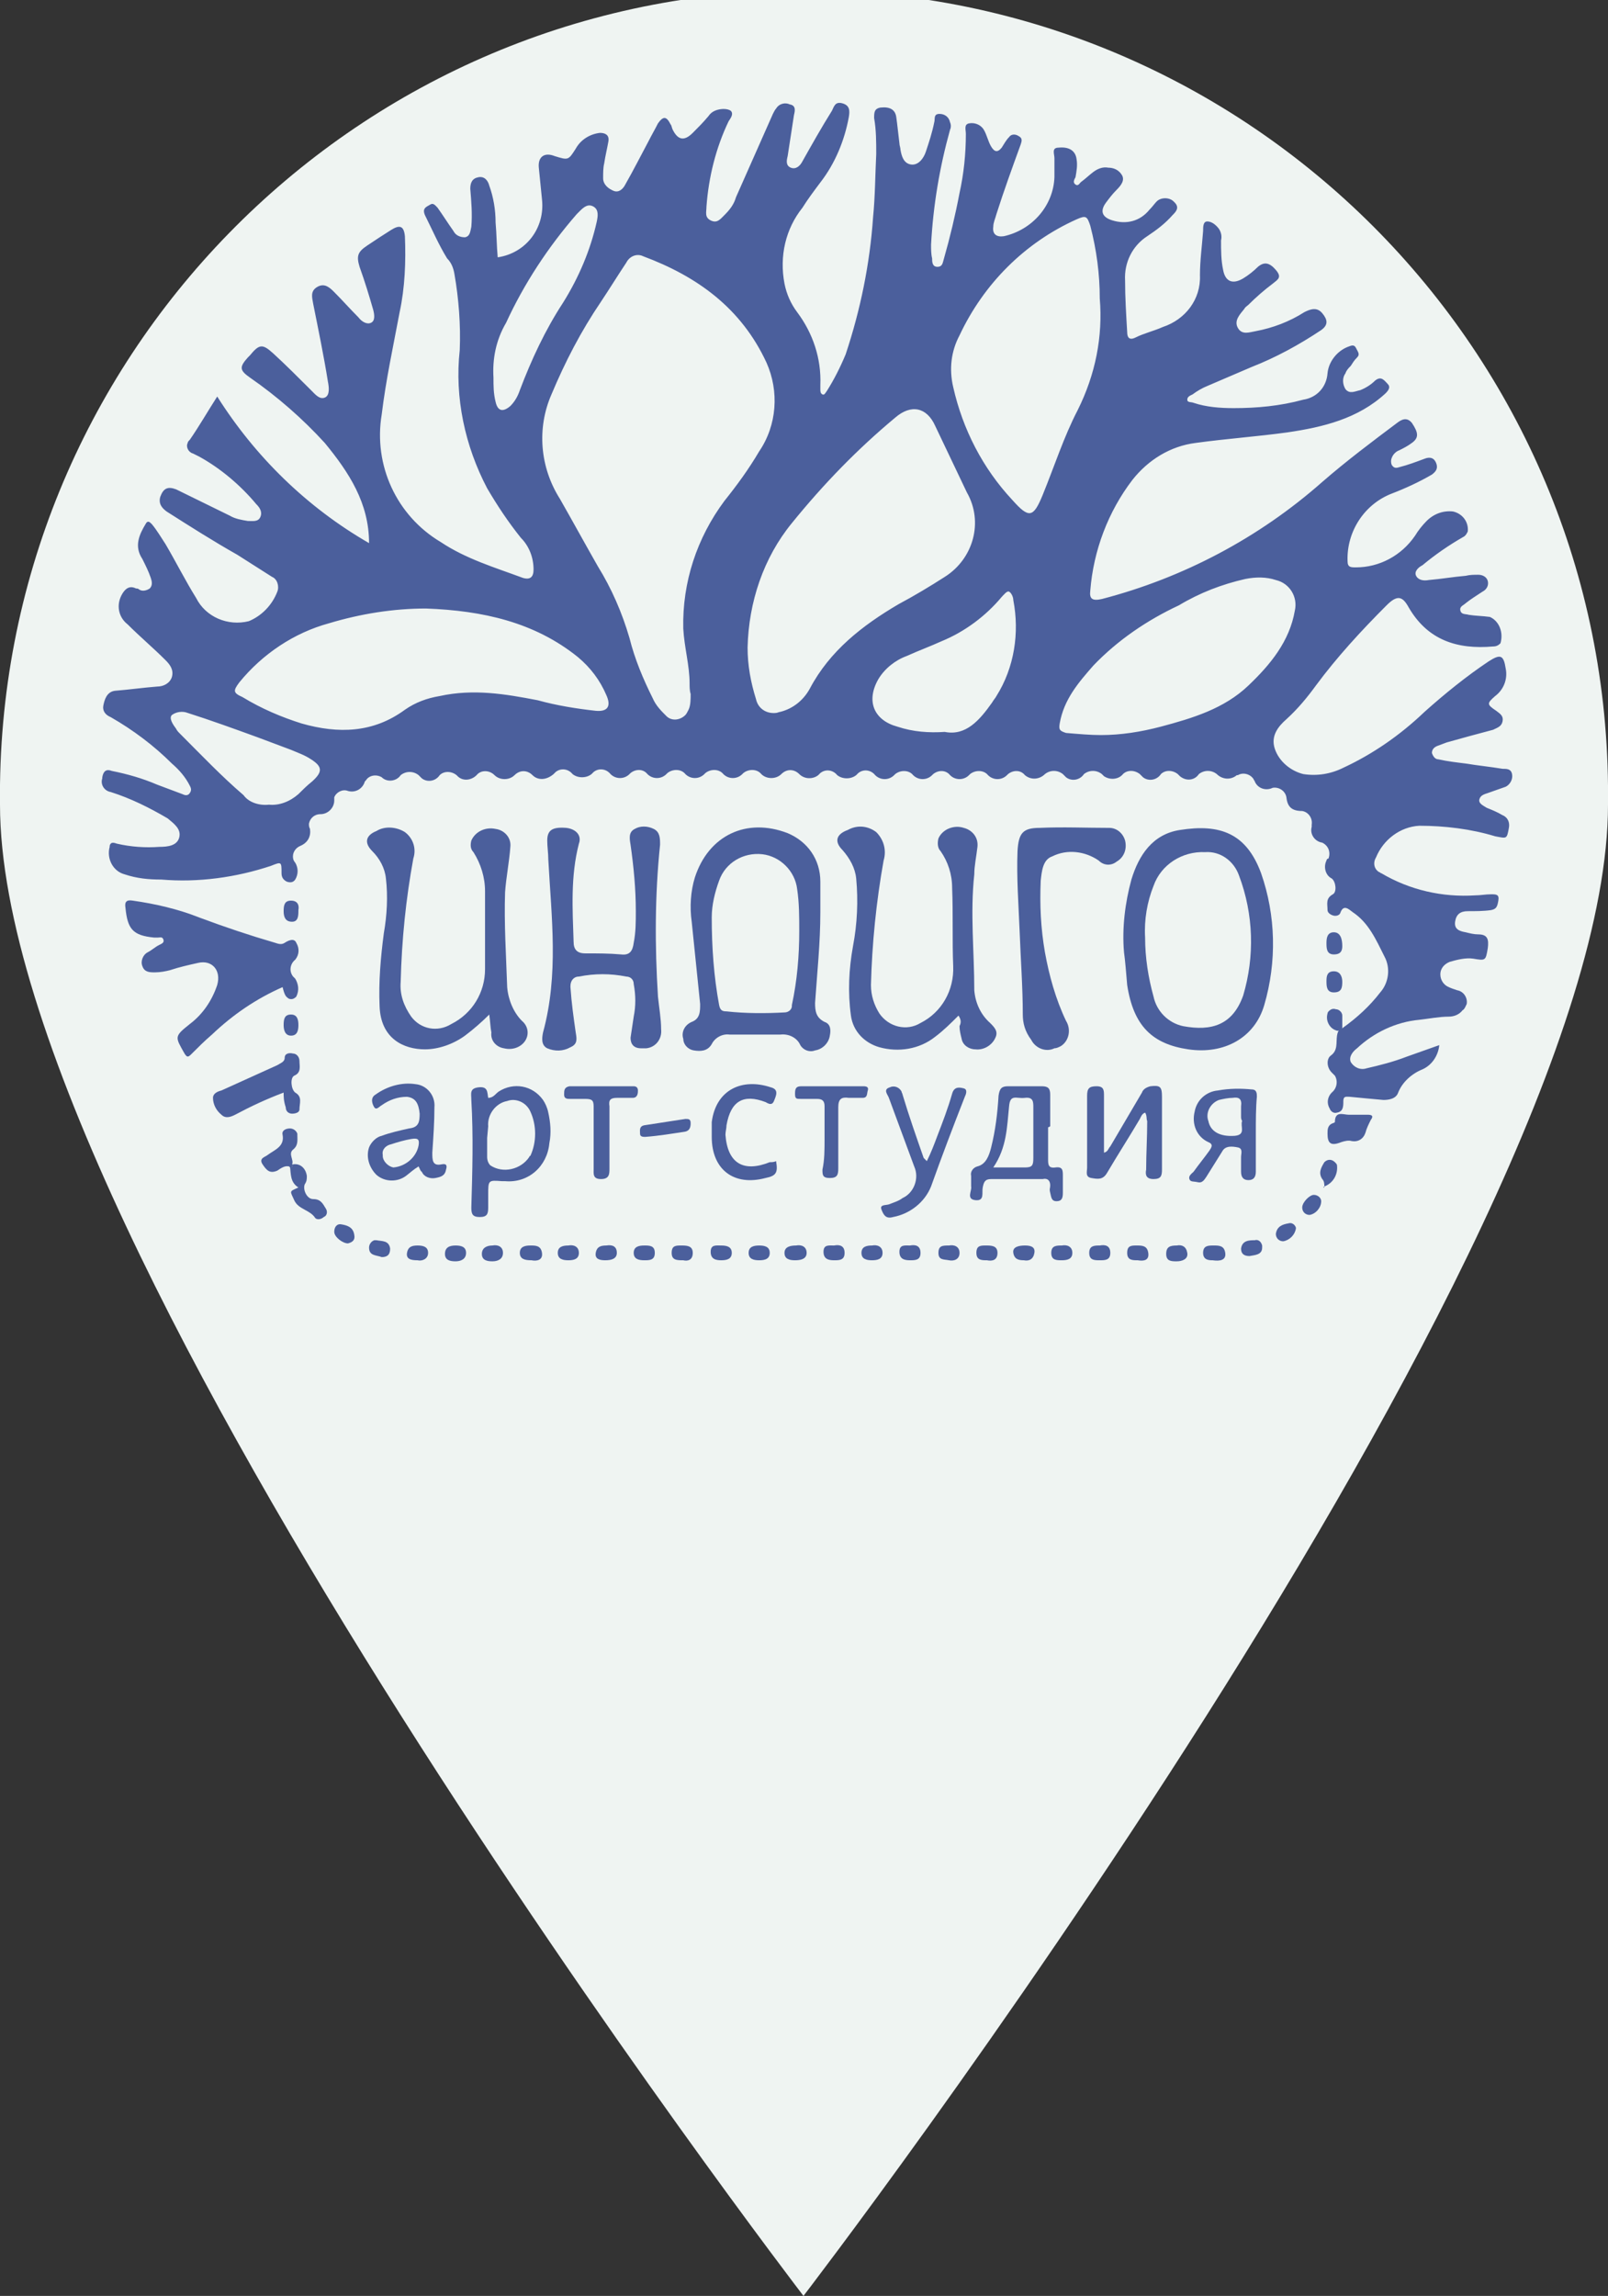 <?xml version="1.0" encoding="UTF-8"?> <svg xmlns="http://www.w3.org/2000/svg" xmlns:xlink="http://www.w3.org/1999/xlink" version="1.1" id="Layer_1" x="0px" y="0px" viewBox="0 0 152.5 217.7" style="enable-background:new 0 0 152.5 217.7;" xml:space="preserve"><rect x="0" y="0" width="152.5" height="217.7" fill="#333333" stroke="none"/> <style type="text/css"> .st0{fill:#EFF4F2;} .st1{fill:#4B5F9C;} </style> <g id="Layer_2_00000057829740704384817960000006939636444938512060_"> <g id="Layer_3"> <path class="st0" d="M152.5,76.3c0,42.1-76.3,141.4-76.3,141.4S0,118.4,0,76.3C-0.5,34.2,33.3-0.4,75.4-0.9s76.7,33.3,77.1,75.4 C152.5,75.1,152.5,75.7,152.5,76.3z"></path> <path class="st1" d="M127.3,97.5c1.4-1,2.6-2.1,3.6-3.4c0.8-0.9,1-2.3,0.4-3.4c-0.8-1.6-1.5-3.2-3-4.2c-0.4-0.3-0.9-0.8-1.2,0.1 c-0.1,0.2-0.4,0.3-0.7,0.2c-0.3-0.1-0.5-0.3-0.5-0.5c0-0.6-0.2-1.1,0.5-1.5c0.4-0.2,0.3-1.2-0.1-1.5c-0.6-0.3-0.8-1.1-0.5-1.7 c0-0.1,0.1-0.2,0.2-0.2c0.2-0.6,0-1.2-0.6-1.5c-0.7-0.1-1.2-0.8-1-1.5c0-0.1,0-0.1,0-0.2c0.1-0.6-0.3-1.2-0.9-1.3 c-1,0-1.4-0.4-1.5-1.3c-0.1-0.6-0.7-1-1.3-0.9c0,0,0,0,0,0c-0.6,0.3-1.4,0.1-1.7-0.6c0-0.1-0.1-0.1-0.1-0.2 c-0.3-0.5-1-0.7-1.5-0.4c0,0-0.1,0-0.1,0c-0.6,0.5-1.4,0.4-1.9-0.1c-0.5-0.4-1.2-0.4-1.7,0c-0.4,0.6-1.2,0.7-1.8,0.2 c-0.1-0.1-0.2-0.2-0.2-0.2c-0.5-0.4-1.2-0.4-1.6,0c-0.4,0.6-1.2,0.7-1.7,0.3c-0.1-0.1-0.2-0.2-0.3-0.3c-0.5-0.4-1.2-0.4-1.6,0 c-0.4,0.5-1.2,0.6-1.8,0.2c-0.1-0.1-0.1-0.1-0.2-0.2c-0.5-0.4-1.2-0.4-1.7,0c-0.4,0.6-1.2,0.7-1.7,0.3c-0.1-0.1-0.2-0.2-0.3-0.3 c-0.5-0.4-1.2-0.4-1.7,0c-0.5,0.5-1.3,0.6-1.9,0.1c-0.4-0.5-1.1-0.5-1.6-0.1c0,0-0.1,0.1-0.1,0.1c-0.5,0.5-1.3,0.5-1.8,0 c-0.4-0.5-1.2-0.5-1.7-0.1c0,0-0.1,0.1-0.1,0.1c-0.5,0.5-1.3,0.5-1.8,0c-0.4-0.5-1.1-0.5-1.6-0.1c0,0-0.1,0.1-0.1,0.1 c-0.5,0.5-1.3,0.5-1.8,0c-0.4-0.5-1.2-0.5-1.7-0.1c0,0-0.1,0.1-0.1,0.1c-0.5,0.5-1.3,0.5-1.8,0c-0.4-0.5-1.1-0.6-1.6-0.2 c-0.1,0.1-0.1,0.1-0.2,0.2c-0.5,0.4-1.3,0.4-1.8,0c-0.4-0.5-1.1-0.6-1.6-0.2c-0.1,0.1-0.1,0.1-0.2,0.2c-0.5,0.4-1.3,0.4-1.8-0.1 c-0.5-0.5-1.2-0.5-1.7,0c0,0,0,0,0,0c-0.5,0.5-1.4,0.5-1.9,0c-0.4-0.5-1.2-0.5-1.7-0.1c0,0-0.1,0.1-0.1,0.1 c-0.5,0.5-1.3,0.5-1.8,0c-0.4-0.5-1.2-0.5-1.7-0.1c0,0-0.1,0.1-0.1,0.1c-0.5,0.5-1.3,0.5-1.8,0c-0.4-0.5-1.2-0.5-1.7-0.1 c0,0-0.1,0.1-0.1,0.1c-0.5,0.5-1.3,0.5-1.8,0c-0.4-0.5-1.1-0.5-1.6-0.1c0,0-0.1,0.1-0.1,0.1c-0.5,0.5-1.3,0.5-1.8,0 c-0.4-0.5-1.1-0.6-1.6-0.2c-0.1,0.1-0.1,0.1-0.2,0.2c-0.5,0.4-1.3,0.4-1.8,0c-0.4-0.5-1.1-0.6-1.6-0.2c-0.1,0.1-0.1,0.1-0.2,0.2 C51.8,74,51,74,50.5,73.5c-0.5-0.5-1.2-0.5-1.7,0c0,0,0,0,0,0c-0.5,0.5-1.4,0.5-1.9,0c0,0,0,0,0,0c-0.5-0.5-1.3-0.5-1.7,0 c-0.5,0.5-1.3,0.6-1.8,0.1c0,0-0.1-0.1-0.1-0.1c-0.5-0.4-1.2-0.4-1.6,0c-0.4,0.6-1.2,0.7-1.7,0.3c-0.1-0.1-0.2-0.2-0.3-0.3 c-0.5-0.4-1.2-0.4-1.7,0c-0.4,0.6-1.3,0.7-1.8,0.2c0,0,0,0,0,0c-0.5-0.3-1.2-0.2-1.5,0.3c0,0-0.1,0.1-0.1,0.1 c-0.2,0.7-0.9,1.1-1.6,0.9c0,0,0,0,0,0c-0.5-0.2-1.1,0.1-1.3,0.6c0,0.1,0,0.2,0,0.3c0,0.7-0.6,1.3-1.3,1.3c-0.6,0-1,0.4-1.1,0.9 c0,0.2,0,0.3,0.1,0.5c0.1,0.7-0.2,1.3-0.9,1.6c-0.5,0.2-0.8,0.7-0.7,1.2c0,0.1,0.1,0.3,0.2,0.4c0.3,0.5,0.3,1.1,0,1.6 c-0.2,0.3-0.5,0.3-0.8,0.2c-0.4-0.2-0.5-0.5-0.5-0.8c0-1.1,0-1.1-1-0.7c-3.3,1.1-6.9,1.6-10.4,1.3c-1.2,0-2.3-0.1-3.5-0.5 c-1.1-0.3-1.7-1.5-1.4-2.6c0,0,0,0,0-0.1c0.1-0.4,0.4-0.3,0.7-0.2c1.3,0.3,2.7,0.4,4,0.3c0.8,0,1.7-0.1,1.9-0.9s-0.5-1.3-1.1-1.8 c-1.7-1-3.5-1.9-5.4-2.5c-0.6-0.1-1-0.7-0.8-1.3c0,0,0-0.1,0-0.1c0.1-0.6,0.4-0.8,0.9-0.6c1.5,0.3,2.9,0.7,4.3,1.3 c0.8,0.3,1.6,0.6,2.4,0.9c0.2,0.1,0.5,0.2,0.7-0.1s0.1-0.5,0-0.7c-0.4-0.8-1-1.5-1.7-2.1c-1.7-1.7-3.7-3.2-5.8-4.4 c-0.5-0.2-0.8-0.6-0.7-1.1s0.3-1.3,1.1-1.4c1.3-0.1,2.7-0.3,4-0.4c0.6,0,1.2-0.3,1.4-0.9c0.2-0.7-0.2-1.2-0.6-1.6 c-1.2-1.2-2.4-2.2-3.6-3.4c-0.9-0.7-1.1-1.9-0.5-2.9c0.3-0.5,0.7-0.8,1.3-0.5c0.1,0,0.2,0,0.3,0.1c0.3,0.2,0.7,0.1,1-0.1 c0.3-0.3,0.2-0.7,0.1-1c-0.2-0.6-0.5-1.2-0.8-1.8c-0.8-1.2-0.3-2.3,0.3-3.3c0.2-0.4,0.4-0.2,0.6,0c0.5,0.6,0.9,1.3,1.3,1.9 c1,1.7,1.9,3.5,2.9,5.1c0.9,1.8,3,2.7,5,2.2c1.2-0.5,2.2-1.5,2.7-2.8c0.2-0.5,0-1.2-0.5-1.4c-1.1-0.7-2.2-1.4-3.3-2.1 c-2.3-1.3-4.5-2.7-6.7-4.1c-0.4-0.3-0.8-0.7-0.6-1.4c0.3-0.8,0.7-1,1.5-0.7l5.1,2.5c0.5,0.3,1.1,0.4,1.7,0.5c0.5,0,1,0.1,1.2-0.4 s-0.1-0.9-0.4-1.2c-1.5-1.8-3.4-3.4-5.4-4.5l-0.6-0.3c-0.4-0.1-0.7-0.6-0.5-1c0-0.1,0.1-0.2,0.2-0.3c0.9-1.3,1.7-2.7,2.6-4.1 c3.6,5.7,8.5,10.5,14.4,13.9c0-3.8-1.9-6.7-4.2-9.5c-2.1-2.3-4.5-4.4-7.1-6.2c-1-0.7-1-1-0.2-1.9l0.2-0.2c0.9-1.1,1.2-1.1,2.2-0.2 c1.2,1.1,2.4,2.3,3.6,3.5c0.4,0.4,0.8,0.9,1.3,0.7s0.4-1,0.3-1.5c-0.4-2.5-0.9-4.9-1.4-7.4c-0.1-0.6-0.3-1.2,0.4-1.6 s1.2,0.1,1.6,0.5c0.8,0.8,1.5,1.6,2.3,2.4c0.3,0.4,0.8,0.7,1.2,0.5s0.3-0.8,0.2-1.2c-0.4-1.4-0.8-2.7-1.3-4.1 c-0.3-1-0.2-1.4,0.7-2s1.5-1,2.3-1.5s1.2-0.4,1.3,0.6c0.1,2.4,0,4.9-0.5,7.2c-0.6,3.2-1.3,6.4-1.7,9.7c-0.8,4.8,1.4,9.6,5.6,12.1 c2.4,1.6,5.1,2.4,7.8,3.4c0.7,0.2,1-0.1,1-0.8c0-1.1-0.4-2.2-1.2-3c-1.2-1.5-2.2-3-3.2-4.7c-2.1-4-3.1-8.6-2.6-13.1 c0.1-2.4-0.1-4.9-0.5-7.2c-0.1-0.6-0.3-1.1-0.7-1.5c-0.8-1.3-1.4-2.7-2.1-4.1c-0.3-0.7,0.2-0.8,0.5-1s0.5,0.1,0.7,0.3 c0.5,0.7,1,1.5,1.5,2.2c0.2,0.4,0.6,0.6,1.1,0.6c0.5-0.1,0.5-0.6,0.6-1c0.1-1.2,0-2.4-0.1-3.6c0-0.6,0.2-1,0.8-1.1s0.9,0.4,1,0.8 c0.4,1.1,0.6,2.3,0.6,3.5c0.1,1.1,0.1,2.2,0.2,3.3c2.7-0.4,4.5-2.8,4.2-5.5c-0.1-1-0.2-2-0.3-3s0.5-1.5,1.5-1.1 c1.3,0.4,1.3,0.4,2-0.7c0.5-0.9,1.4-1.4,2.3-1.5c0.5,0,0.9,0.2,0.8,0.8s-0.3,1.4-0.4,2.1c-0.1,0.4-0.1,0.9-0.1,1.4 c0,0.6,0.5,1,1,1.2c0.5,0.2,0.9-0.2,1.1-0.6c0.8-1.4,1.5-2.8,2.2-4.1c0.3-0.6,0.6-1.1,0.9-1.7c0.5-0.7,0.8-0.7,1.2,0.1 c0.1,0.1,0.1,0.3,0.2,0.5c0.5,1,1.1,1.1,1.9,0.3c0.5-0.5,1-1,1.5-1.6c0.2-0.3,0.5-0.5,0.9-0.6c0.4-0.1,0.9-0.1,1.2,0.1 c0.3,0.3,0,0.7-0.2,1c-1.2,2.5-1.9,5.3-2.1,8.1c0,0.5-0.2,1,0.4,1.3s0.9-0.1,1.3-0.5c0.5-0.5,0.9-1,1.1-1.7l3.5-7.9 c0.1-0.2,0.2-0.4,0.3-0.5c0.3-0.5,0.9-0.6,1.3-0.4c0.6,0.1,0.5,0.6,0.4,1c-0.2,1.3-0.4,2.6-0.6,3.9c-0.1,0.4-0.2,0.9,0.3,1.1 s0.9-0.2,1.1-0.6c0.9-1.6,1.8-3.2,2.8-4.8c0.2-0.4,0.3-0.9,1-0.7s0.7,0.7,0.6,1.3c-0.4,2.2-1.3,4.4-2.7,6.2 c-0.6,0.8-1.2,1.6-1.7,2.4c-1.6,2-2.2,4.6-1.7,7.2c0.2,1,0.6,1.9,1.2,2.7c1.5,2,2.3,4.4,2.2,6.9c0,0.1,0,0.3,0,0.4 c0,0.2,0,0.4,0.2,0.5s0.3-0.2,0.4-0.3c0.7-1.1,1.3-2.3,1.8-3.5c1.4-4.2,2.3-8.6,2.6-13c0.2-2,0.2-4,0.3-6c0-1.1,0-2.3-0.2-3.4 c0-0.5,0-0.9,0.6-1c0.9-0.1,1.4,0.2,1.5,0.9s0.2,1.7,0.3,2.5c0,0.2,0.1,0.4,0.1,0.6c0.1,0.6,0.3,1.3,1,1.4s1.2-0.6,1.4-1.2 c0.3-0.9,0.6-1.8,0.8-2.8c0.1-0.3-0.1-0.8,0.5-0.8c0.5,0,0.9,0.3,1,0.8c0.1,0.2,0.1,0.5,0,0.7c-1,3.6-1.6,7.2-1.8,10.9 c0,0.4,0,0.9,0.1,1.3c0,0.3,0,0.8,0.5,0.8s0.5-0.4,0.6-0.7c0.6-2.1,1.1-4.2,1.5-6.3c0.4-1.8,0.6-3.7,0.6-5.6c0-0.4-0.2-0.9,0.3-1 c0.5-0.1,1.1,0.1,1.4,0.6c0.3,0.5,0.4,1.1,0.7,1.6s0.6,0.6,1,0.1c0.2-0.3,0.4-0.7,0.7-1c0.2-0.3,0.6-0.3,0.9-0.1 c0.4,0.2,0.3,0.5,0.2,0.8c-0.8,2.2-1.6,4.4-2.3,6.6c-0.1,0.4-0.3,0.8-0.3,1.2c-0.1,0.7,0.3,1,1,0.9c2.7-0.6,4.7-2.9,4.8-5.6 c0-0.6,0-1.2,0-1.8c0-0.4-0.3-1,0.4-1c1-0.1,1.6,0.3,1.7,1.1c0.1,0.6,0,1.1-0.1,1.7c-0.1,0.2-0.3,0.5,0,0.7s0.4-0.2,0.6-0.3 c0.4-0.3,0.7-0.6,1.1-0.9c0.4-0.3,0.9-0.5,1.4-0.4c0.5,0,1,0.2,1.3,0.7c0.3,0.5-0.1,1-0.5,1.4s-0.7,0.8-1,1.2 c-0.6,0.8-0.4,1.4,0.6,1.7c1.3,0.4,2.6,0.1,3.5-1c0.3-0.3,0.5-0.6,0.7-0.8c0.4-0.4,1.2-0.4,1.6,0c0,0,0,0,0.1,0.1 c0.5,0.5,0.1,0.9-0.2,1.2c-0.7,0.8-1.5,1.4-2.4,2c-1.4,0.9-2.2,2.5-2.1,4.2c0,1.6,0.1,3.2,0.2,4.9c0,0.5,0.2,0.8,0.8,0.5 c0.8-0.4,1.7-0.6,2.6-1c2.1-0.7,3.6-2.6,3.5-4.9c0-1.4,0.2-2.8,0.3-4.2c0-0.4,0-0.9,0.4-0.9s0.8,0.3,1.1,0.7 c0.2,0.3,0.3,0.7,0.2,1.1c0,0.9,0,1.9,0.2,2.8c0.2,1.1,0.9,1.4,1.9,0.8c0.5-0.3,1-0.7,1.4-1.1c0.6-0.5,1.1-0.4,1.7,0.3 s0.2,0.9-0.3,1.3c-0.8,0.6-1.6,1.3-2.3,2c-0.1,0.1-0.3,0.2-0.4,0.4c-0.4,0.5-1,1.1-0.6,1.8s1.1,0.4,1.7,0.3 c1.6-0.3,3.2-0.9,4.6-1.8c0.6-0.3,1.2-0.5,1.7,0.1s0.6,1.1-0.1,1.6c-2.1,1.4-4.3,2.6-6.6,3.5c-1.4,0.6-2.8,1.2-4.2,1.8 c-0.5,0.2-1,0.5-1.4,0.8c-0.2,0.1-0.5,0.2-0.5,0.5s0.4,0.2,0.6,0.3c1.2,0.4,2.5,0.5,3.8,0.5c2.2,0,4.4-0.2,6.6-0.8 c1.3-0.2,2.2-1.2,2.3-2.5c0.1-1.1,0.9-2.1,1.9-2.5c0.3-0.1,0.6-0.3,0.8,0.1s0.4,0.6,0.1,0.9s-0.4,0.5-0.6,0.8 c-0.2,0.2-0.4,0.4-0.5,0.7c-0.3,0.4-0.3,1,0,1.5c0.4,0.5,0.9,0.2,1.4,0.1c0.5-0.2,1-0.5,1.4-0.9c0.6-0.5,0.9,0,1.2,0.3 s0.1,0.6-0.2,0.9c-2.6,2.4-5.9,3.2-9.3,3.7c-2.9,0.4-5.8,0.6-8.7,1c-2.4,0.3-4.5,1.6-6,3.5c-2.3,3-3.7,6.7-4,10.5 c-0.1,0.8,0.2,1,1.1,0.8c7.7-2,14.9-5.8,20.9-11.1c2.3-2,4.7-3.8,7.1-5.6c0.4-0.3,0.9-0.6,1.4,0c0.6,0.9,0.7,1.4,0,1.9 c-0.4,0.3-0.8,0.5-1.2,0.7c-0.3,0.1-0.6,0.4-0.7,0.7c-0.1,0.2-0.1,0.5,0,0.7c0.2,0.3,0.4,0.3,0.7,0.2c0.8-0.2,1.6-0.5,2.4-0.8 c0.5-0.2,0.9-0.1,1.1,0.4s0,0.8-0.4,1.1c-1.2,0.7-2.5,1.3-3.8,1.8c-2.6,1-4.3,3.6-4.2,6.4c0,0.6,0.3,0.6,0.8,0.6 c2.2,0,4.3-1.1,5.6-3c0.3-0.5,0.7-1,1.1-1.4c0.7-0.7,1.6-1,2.5-0.9c0.9,0.2,1.5,1,1.4,1.9c-0.1,0.2-0.2,0.4-0.4,0.5 c-1.4,0.8-2.7,1.7-3.9,2.7c-0.4,0.2-0.8,0.6-0.6,1s0.7,0.5,1.2,0.4c1.2-0.1,2.3-0.3,3.5-0.4c0.4-0.1,0.8-0.1,1.2-0.1 c0.4,0,0.8,0.2,0.9,0.6c0.1,0.4-0.1,0.8-0.5,1c-0.6,0.4-1.1,0.7-1.6,1.1c-0.2,0.2-0.6,0.3-0.5,0.7s0.5,0.3,0.8,0.4 c0.6,0.1,1.3,0.1,2,0.2c0.9,0.4,1.3,1.5,1,2.5c-0.2,0.2-0.4,0.3-0.7,0.3c-3.4,0.3-6.2-0.6-8-3.7c-0.6-1.1-1.1-1.2-2.1-0.2 c-2.4,2.4-4.7,4.9-6.7,7.6c-0.8,1.1-1.7,2.2-2.8,3.2c-0.8,0.7-1.5,1.6-1.1,2.8c0.4,1.2,1.5,2.1,2.7,2.4c1.3,0.2,2.6,0,3.8-0.6 c2.8-1.3,5.4-3.1,7.7-5.3c1.9-1.7,4-3.4,6.1-4.8c1.1-0.7,1.4-0.6,1.6,0.7c0.2,1-0.2,2-1,2.6c-0.8,0.7-0.8,0.8,0.1,1.4 c0.4,0.3,0.7,0.5,0.6,1s-0.5,0.6-0.9,0.8c-1.5,0.4-3,0.8-4.4,1.2c-0.3,0.1-0.5,0.2-0.8,0.3c-0.3,0.1-0.6,0.3-0.6,0.7 c0.1,0.3,0.3,0.6,0.6,0.6c0.9,0.2,1.8,0.3,2.6,0.4c1.2,0.2,2.3,0.3,3.5,0.5c0.4,0,0.8,0,0.9,0.5c0.1,0.5-0.2,1-0.6,1.2 c-0.6,0.2-1.1,0.4-1.7,0.6c-0.3,0.1-0.7,0.2-0.8,0.6s0.4,0.6,0.7,0.8c0.5,0.2,1,0.4,1.5,0.7c0.5,0.2,0.7,0.7,0.6,1.2 c-0.2,1.1-0.2,1-1.3,0.8c-2.3-0.7-4.8-1-7.2-1c-1.8,0.1-3.4,1.3-4.1,3c-0.3,0.5-0.2,1.1,0.3,1.4c0.1,0,0.1,0.1,0.2,0.1 c2.7,1.6,5.8,2.3,8.9,2.1c0.5,0,1-0.1,1.5-0.1s0.8,0,0.7,0.6s-0.2,0.8-0.7,0.9c-0.7,0.1-1.5,0.1-2.2,0.1s-1.1,0.3-1.2,1 s0.4,0.9,1,1c0.4,0.1,0.8,0.2,1.2,0.2c0.9,0,1,0.5,0.9,1.3c-0.2,1.2-0.2,1.2-1.4,1c-0.7-0.1-1.5,0.1-2.2,0.3 c-0.5,0.2-0.9,0.6-0.9,1.2c0,0.5,0.3,1,0.8,1.2c0.2,0.1,0.5,0.2,0.8,0.3c0.6,0.1,1,0.7,0.9,1.3c-0.1,0.2-0.2,0.5-0.4,0.6 c-0.3,0.4-0.8,0.6-1.3,0.6c-0.9,0-1.9,0.2-2.8,0.3c-2.2,0.2-4.3,1.2-5.9,2.7c-0.4,0.3-0.8,0.8-0.6,1.3c0.3,0.5,0.9,0.8,1.5,0.6 c1.3-0.3,2.5-0.6,3.8-1.1l3.1-1.1c-0.1,1-0.7,1.9-1.6,2.3c-1,0.4-1.9,1.2-2.3,2.2c-0.2,0.6-0.9,0.7-1.4,0.7 c-1.1-0.1-2.2-0.2-3.2-0.3c-0.3,0-0.6-0.1-0.6,0.4s0,1-0.6,1.1c-0.3,0.1-0.6-0.1-0.7-0.4c-0.3-0.5-0.2-1.1,0.2-1.5 c0.5-0.4,0.6-1.1,0.3-1.6c-0.1-0.1-0.2-0.2-0.3-0.3c-0.5-0.5-0.5-1.3-0.1-1.6c0.7-0.5,0.5-1.2,0.6-1.9 C126.9,97.6,127.1,97.6,127.3,97.5z M65.5,65.8c-0.1-0.3-0.1-0.7-0.1-1c0-1.7-0.5-3.4-0.6-5.2c-0.1-4.4,1.3-8.6,3.9-12.1 c1.2-1.5,2.3-3,3.3-4.7c1.7-2.5,1.9-5.7,0.7-8.4c-2.4-5.2-6.6-8.2-11.7-10.1c-0.6-0.3-1.3,0-1.6,0.6c-0.8,1.2-1.6,2.5-2.4,3.7 c-1.9,2.8-3.4,5.7-4.7,8.8c-1.4,3.2-1.1,6.9,0.8,9.9c1.2,2.1,2.4,4.3,3.6,6.4c1.3,2.1,2.3,4.4,3,6.8c0.5,2,1.3,3.9,2.2,5.7 c0.3,0.7,0.8,1.2,1.3,1.7c0.5,0.5,1.3,0.4,1.8-0.1c0.1-0.1,0.2-0.3,0.3-0.5C65.5,66.9,65.5,66.3,65.5,65.8z M70.9,61.4 c0,1.7,0.3,3.3,0.8,4.9c0.2,0.9,1,1.4,1.9,1.3c0.1,0,0.3-0.1,0.4-0.1c1.2-0.3,2.2-1.1,2.8-2.2c1.9-3.6,5-6,8.4-8 c1.5-0.8,3-1.7,4.4-2.6c2.7-1.7,3.7-5.2,2.1-8c-1-2.1-2-4.2-3-6.3c-0.8-1.8-2.3-2.1-3.8-0.8c-3.6,3-6.8,6.3-9.8,10 C72.4,52.9,71,57.1,70.9,61.4z M40.4,57.7c-3.1,0-6.2,0.5-9.2,1.4c-3.3,0.9-6.3,2.9-8.5,5.6c-0.6,0.8-0.6,1,0.3,1.4 c1.8,1.1,3.7,1.9,5.6,2.5c3.5,1,6.8,0.9,9.8-1.3c1-0.7,2.1-1.1,3.3-1.3c3.2-0.7,6.2-0.2,9.3,0.4c1.8,0.5,3.7,0.8,5.5,1 c1.1,0.1,1.5-0.4,1-1.5c-0.6-1.4-1.5-2.6-2.7-3.6C50.7,59,45.8,57.9,40.4,57.7z M104.3,28.3c0-2.3-0.3-4.6-0.9-6.9 c-0.3-0.9-0.4-1-1.3-0.6c-4.9,2.2-8.8,6.1-11.1,11c-0.8,1.5-1,3.2-0.6,4.9c0.9,4,2.8,7.7,5.6,10.7c1.6,1.8,2,1.7,2.9-0.5 c1.1-2.7,2-5.5,3.3-8C103.9,35.5,104.6,31.9,104.3,28.3z M104.4,69.7c1.9,0,3.8-0.3,5.7-0.8c3-0.8,6-1.7,8.3-3.9 c2.1-2,3.9-4.2,4.4-7.1c0.3-1.3-0.5-2.6-1.8-2.9c-0.9-0.3-1.9-0.3-2.9-0.1c-2.2,0.5-4.3,1.3-6.3,2.5c-3,1.4-5.8,3.3-8.1,5.7 c-1.4,1.6-2.8,3.2-3.2,5.5c-0.1,0.6,0,0.7,0.6,0.9C102.3,69.6,103.4,69.7,104.4,69.7z M89.6,69.4c2,0.4,3.3-1.1,4.5-2.8 c0.1-0.2,0.3-0.4,0.4-0.6c1.7-2.7,2.2-6,1.6-9.1c0-0.3-0.2-0.7-0.4-0.8s-0.5,0.3-0.7,0.5c-1.5,1.8-3.5,3.3-5.7,4.2 c-1.1,0.5-2.2,0.9-3.3,1.4c-1.1,0.4-2.1,1.2-2.7,2.2c-1.2,2.1-0.4,3.9,1.8,4.5C86.6,69.4,88.1,69.5,89.6,69.4z M46.8,35.8 c0,0.8,0,1.5,0.2,2.3c0.2,0.9,0.7,1,1.4,0.4c0.4-0.4,0.7-0.9,0.9-1.5c1.1-2.9,2.4-5.7,4.1-8.3c1.5-2.4,2.6-5,3.2-7.7 c0.1-0.5,0.2-1.1-0.3-1.4s-0.9,0-1.3,0.4c-0.1,0.1-0.2,0.2-0.3,0.3c-2.7,3.1-5,6.6-6.7,10.3C47,32.3,46.7,34.1,46.8,35.8z M25.5,76.3c1,0.1,2-0.3,2.8-1c0.4-0.4,0.8-0.8,1.3-1.2c1-0.9,1-1.4-0.1-2.1c-0.6-0.4-1.2-0.6-1.9-0.9c-1.1-0.4-2.1-0.8-3.2-1.2 c-2.2-0.8-4.4-1.6-6.6-2.3c-0.5-0.2-1.1-0.1-1.5,0.2c-0.3,0.3,0.1,0.9,0.4,1.3c0.1,0.2,0.2,0.3,0.4,0.5c2,2,3.9,4,6,5.8 C23.6,76.1,24.6,76.4,25.5,76.3z"></path> <path class="st1" d="M77.8,86.5c0,2.9-0.3,5.7-0.5,8.6c0,0.8,0.1,1.4,0.9,1.8c0.6,0.2,0.6,0.8,0.5,1.3c-0.1,0.7-0.7,1.3-1.4,1.4 c-0.5,0.2-1.1,0-1.4-0.5c-0.3-0.7-1.1-1.1-1.9-1c-1.6,0-3.2,0-4.8,0c-0.7-0.1-1.4,0.3-1.7,0.9c-0.4,0.7-1.1,0.7-1.7,0.6 c-0.6-0.1-1-0.6-1-1.1c-0.2-0.6,0.1-1.3,0.8-1.6c0.8-0.3,0.8-1,0.8-1.7l-0.8-7.8c-0.2-1.4-0.1-2.9,0.3-4.2c1.3-4,4.9-5.7,8.8-4.2 c1.9,0.8,3.1,2.5,3.1,4.6C77.8,84.5,77.8,85.5,77.8,86.5z M75.8,88.3c0-1.3,0-2.7-0.2-4c-0.2-1.7-1.6-3.1-3.3-3.3 c-1.8-0.2-3.5,0.8-4.1,2.5c-0.4,1.1-0.7,2.3-0.7,3.5c0,2.8,0.2,5.6,0.7,8.3c0.1,0.5,0.3,0.6,0.7,0.6c1.8,0.2,3.7,0.2,5.5,0.1 c0.4,0,0.7-0.3,0.7-0.6c0,0,0,0,0-0.1C75.6,93,75.8,90.6,75.8,88.3L75.8,88.3z"></path> <path class="st1" d="M46.4,96.2c-0.7,0.7-1.5,1.4-2.3,2c-1.1,0.8-2.5,1.3-3.8,1.3c-2,0-4.2-1-4.3-4.1c-0.1-2.3,0.1-4.6,0.4-6.9 c0.3-1.7,0.4-3.5,0.2-5.2c-0.1-1-0.6-1.9-1.3-2.6c-0.8-0.8-0.6-1.5,0.4-1.9c0.8-0.5,1.9-0.4,2.7,0.1c0.8,0.6,1.1,1.6,0.8,2.5 c-0.7,3.8-1.1,7.7-1.2,11.7c-0.1,1.2,0.3,2.3,1,3.3c0.9,1.2,2.5,1.5,3.8,0.7c2-1,3.2-3,3.2-5.2c0-2.4,0-4.9,0-7.4 c0-1.3-0.4-2.6-1.1-3.7c-0.3-0.3-0.3-0.7-0.2-1.1c0.4-0.9,1.4-1.3,2.3-1.1c0.8,0.1,1.5,0.8,1.4,1.7c-0.1,1.4-0.4,2.9-0.5,4.3 c-0.1,3,0.1,6,0.2,9c0.1,1.2,0.6,2.4,1.4,3.2c0.6,0.5,0.7,1.3,0.3,1.9c-0.4,0.6-1.2,0.9-2,0.7c-0.7-0.1-1.3-0.7-1.2-1.5 C46.5,97.4,46.5,96.9,46.4,96.2z"></path> <path class="st1" d="M90.9,96.3c-0.7,0.7-1.4,1.4-2.2,2c-1.5,1.2-3.5,1.5-5.3,1c-1.4-0.4-2.5-1.5-2.7-3c-0.3-2.2-0.2-4.4,0.2-6.6 c0.4-2.1,0.5-4.3,0.3-6.4c-0.1-1-0.6-1.9-1.3-2.7c-0.8-0.8-0.6-1.5,0.5-1.9c0.9-0.5,1.9-0.4,2.7,0.2c0.7,0.7,1,1.7,0.7,2.7 c-0.7,3.9-1.1,7.9-1.2,11.8c0,1,0.3,1.9,0.8,2.7c0.9,1.3,2.6,1.7,3.9,0.9c2-1,3.2-3.1,3.1-5.4c-0.1-2.4,0-4.9-0.1-7.4 c0-1.3-0.4-2.5-1.1-3.5c-0.3-0.3-0.3-0.8-0.2-1.2c0.4-0.9,1.5-1.3,2.4-1c0.8,0.2,1.4,0.9,1.3,1.8c-0.1,0.9-0.3,1.8-0.3,2.6 c-0.4,3.7,0,7.3,0,11c0.1,1.2,0.6,2.3,1.5,3.1c0.4,0.4,0.8,0.8,0.5,1.4c-0.3,0.7-1.1,1.2-1.9,1.1c-0.6,0-1.2-0.4-1.3-1 c-0.1-0.4-0.2-0.8-0.2-1.2C91.2,96.9,91.1,96.6,90.9,96.3z"></path> <path class="st1" d="M106.6,90.3c-0.2-2.3,0.1-4.7,0.7-6.9c0.7-2.3,2-4.3,4.6-4.7c3.8-0.6,6.3,0.3,7.7,4.1c1.4,4,1.5,8.4,0.3,12.5 c-0.9,3.1-3.8,4.7-7.2,4.2s-5.2-2.2-5.8-6.1C106.8,92.2,106.7,91,106.6,90.3z M108.6,88.9c0,1.9,0.3,3.8,0.8,5.6 c0.3,1.4,1.4,2.5,2.8,2.8c2.7,0.5,4.7-0.1,5.7-2.9c1.1-3.7,1-7.7-0.4-11.4c-0.5-1.4-1.8-2.3-3.2-2.2c-2.2-0.1-4.2,1.2-4.9,3.2 C108.8,85.5,108.5,87.2,108.6,88.9L108.6,88.9z"></path> <path class="st1" d="M60.3,86.4c0-2.1-0.2-4.2-0.5-6.3c-0.1-0.6-0.2-1.2,0.4-1.5c0.5-0.3,1.2-0.3,1.8,0c0.6,0.3,0.6,0.9,0.6,1.5 c-0.5,4.8-0.5,9.6-0.2,14.4c0.1,1,0.3,2.1,0.3,3.1c0.1,0.9-0.5,1.7-1.4,1.8c-0.2,0-0.3,0-0.5,0c-0.7,0-1-0.4-1-1 c0.1-0.7,0.2-1.3,0.3-2c0.2-1,0.2-2,0-3.1c0-0.4-0.3-0.7-0.7-0.7c-1.5-0.3-3-0.3-4.5,0c-0.5,0-0.8,0.4-0.8,0.9c0,0,0,0,0,0.1 c0.1,1.5,0.3,2.9,0.5,4.3c0.1,0.6,0.2,1.1-0.5,1.4c-0.7,0.4-1.5,0.4-2.2,0.1c-0.6-0.3-0.5-1-0.4-1.5C53,92.4,52.3,87,52,81.5 c0-0.6-0.1-1.2-0.1-1.8c0-1,0.5-1.3,1.8-1.2c0.9,0.1,1.5,0.7,1.2,1.5c-0.8,3.1-0.6,6.2-0.5,9.3c0,0.7,0.3,1.1,1.1,1.1 c1.1,0,2.3,0,3.4,0.1c0.8,0.1,1.1-0.3,1.2-1.1C60.3,88.4,60.3,87.4,60.3,86.4z"></path> <path class="st1" d="M26.8,93.6c-2.5,1.1-4.7,2.6-6.7,4.5c-0.7,0.6-1.3,1.2-2,1.9c-0.3,0.3-0.4,0.2-0.6-0.1 c-0.9-1.6-1-1.6,0.5-2.8c1.2-0.9,2.1-2.2,2.6-3.7c0.4-1.4-0.5-2.4-1.8-2.1c-0.9,0.2-1.8,0.4-2.7,0.7c-0.4,0.1-0.9,0.2-1.4,0.2 c-0.5,0-1,0-1.2-0.6c-0.2-0.5,0.1-1.1,0.5-1.3c0.4-0.2,0.7-0.5,1.1-0.7c0.2-0.1,0.5-0.2,0.4-0.5s-0.3-0.2-0.5-0.2h-0.4 c-2-0.2-2.5-0.8-2.7-2.8c-0.1-0.6,0.1-0.8,0.7-0.7c2.1,0.3,4.3,0.8,6.3,1.6c2.4,0.9,4.8,1.7,7.2,2.4c0.3,0.1,0.6,0.2,0.9,0 s0.9-0.5,1.1,0c0.3,0.5,0.3,1.1-0.1,1.6c-0.5,0.4-0.6,1.1-0.2,1.6c0.1,0.1,0.2,0.2,0.2,0.2c0.3,0.5,0.4,1.1,0.1,1.7 c-0.2,0.2-0.4,0.3-0.7,0.2C27.1,94.5,27,94.4,26.8,93.6z"></path> <path class="st1" d="M96.7,88.3c-0.1-2.5-0.3-5.1-0.2-7.6c0.1-1.7,0.5-2.2,2.1-2.2c2.2-0.1,4.4,0,6.6,0c0.7,0,1.3,0.5,1.5,1.2 c0.2,0.8-0.1,1.6-0.8,2c-0.5,0.4-1.2,0.4-1.7-0.1c-1.3-0.9-3-1.1-4.4-0.4c-0.9,0.3-1,1.4-1.1,2.3c-0.1,2.3,0,4.5,0.4,6.8 c0.4,2.2,1,4.4,2,6.5c0.5,0.8,0.3,1.9-0.5,2.4c-0.2,0.1-0.4,0.2-0.6,0.2c-0.8,0.4-1.8,0-2.2-0.8c0,0,0,0,0,0 C97.2,97.8,97,97,97,96.2C97,93.6,96.8,91,96.7,88.3z"></path> <path class="st1" d="M46.3,104.1c0.5,0,0.7-0.4,1-0.6c1.4-0.9,3.2-0.6,4.2,0.8c0.2,0.3,0.4,0.7,0.5,1.2c0.2,0.9,0.3,1.9,0.1,2.9 c-0.2,2.2-2,3.8-4.2,3.6c-0.1,0-0.2,0-0.3,0c-1.3-0.1-1.3-0.1-1.3,1.3c0,0.4,0,0.8,0,1.2c0,0.6-0.1,0.9-0.8,0.9s-0.8-0.3-0.8-0.9 c0.1-3.4,0.2-6.8,0-10.2c0-0.6-0.2-1.1,0.7-1.2S46.2,103.6,46.3,104.1z M46.2,107.9L46.2,107.9c0,0.6,0,1.2,0,1.8 c0,0.3,0.1,0.6,0.3,0.8c1.2,0.8,2.9,0.4,3.7-0.8c0,0,0-0.1,0.1-0.1c0.6-1.3,0.6-2.9,0-4.2c-0.4-0.9-1.4-1.3-2.2-1c0,0,0,0,0,0 c-1.1,0.2-1.9,1.3-1.8,2.4L46.2,107.9z"></path> <path class="st1" d="M99.4,106.9c0,1,0,2,0,3c0,0.5,0,0.9,0.7,0.8s0.7,0.3,0.7,0.8s0,1.1,0,1.6s-0.1,0.8-0.6,0.8s-0.5-0.4-0.6-0.8 s0-0.4,0-0.7c0-0.5-0.3-0.7-0.7-0.6c-1.6,0-3.3,0-4.9,0c-0.6,0-0.7,0.3-0.8,0.8s0.2,1.3-0.7,1.2s-0.3-0.9-0.4-1.3c0-0.3,0-0.7,0-1 c-0.1-0.4,0.2-0.8,0.6-0.9c0,0,0,0,0,0c0.8-0.2,1.1-1,1.3-1.8c0.4-1.6,0.6-3.2,0.7-4.9c0.1-0.7,0.3-0.9,0.9-0.9c1,0,2.1,0,3.2,0 c0.6,0,0.8,0.2,0.8,0.8c0,1,0,2,0,3L99.4,106.9z M94.2,110.7c1.1,0,2.1,0,3,0c0.7,0,0.8-0.2,0.8-0.9c0-1.6,0-3.2,0-4.8 c0-0.5,0-1-0.8-0.9s-1.4-0.4-1.5,0.8C95.5,106.8,95.5,108.8,94.2,110.7z"></path> <path class="st1" d="M108.6,105.5c-0.3,0.1-0.4,0.4-0.5,0.6c-1,1.7-2.1,3.4-3.1,5.1c-0.4,0.7-0.9,0.6-1.5,0.5s-0.4-0.6-0.4-1 c0-2.3,0-4.6,0-6.8c0-0.7,0.2-0.9,0.9-0.9s0.7,0.4,0.7,0.9v5.4c0.4-0.1,0.4-0.4,0.6-0.6c1-1.7,2-3.4,3-5.1 c0.1-0.3,0.4-0.5,0.8-0.6c0.9-0.1,1.1,0,1.1,1c0,2.3,0,4.6,0,6.9c0,0.6-0.1,0.9-0.8,0.9s-0.8-0.4-0.7-0.9c0-1.5,0.1-3.1,0.1-4.6 C108.7,106.1,108.8,105.8,108.6,105.5z"></path> <path class="st1" d="M39.7,110.6c-0.5,0.3-0.8,0.6-1.2,0.9c-0.8,0.6-2,0.6-2.8-0.1c-0.7-0.7-1-1.7-0.7-2.6c0.2-0.5,0.7-1,1.2-1.1 c0.8-0.3,1.7-0.5,2.6-0.7c0.9-0.1,1-0.6,1-1.4c-0.1-1-0.4-1.5-1.2-1.6c-0.9,0-1.7,0.3-2.4,0.8c-0.2,0.1-0.5,0.5-0.7,0.2 s-0.4-0.9,0.1-1.2c1.1-0.8,2.5-1.2,3.8-1c1.1,0.1,1.9,1.1,1.8,2.2c0,1.4-0.1,2.8-0.2,4.3c0,0.7,0,1.3,0.9,1.1 c0.5-0.1,0.5,0.2,0.4,0.5c-0.1,0.6-0.5,0.7-1,0.8c-0.5,0.1-1.1-0.1-1.3-0.6C39.9,111.1,39.8,110.8,39.7,110.6z M39.7,108.6 c0.1-0.6-0.1-0.7-0.7-0.6s-1.3,0.3-1.9,0.5c-0.5,0.1-0.9,0.5-0.8,1c0,0,0,0.1,0,0.1c0,0.5,0.5,1,1,1.1 C38.5,110.6,39.5,109.7,39.7,108.6L39.7,108.6z"></path> <path class="st1" d="M87.9,110.1c0.4-0.8,0.7-1.6,1-2.4c0.5-1.3,1-2.6,1.4-4c0.2-0.7,0.7-0.6,1.1-0.5s0.2,0.6,0.1,0.8 c-1.1,2.8-2.2,5.7-3.2,8.5c-0.6,1.5-2,2.6-3.6,2.9c-0.7,0.2-0.9-0.2-1.1-0.7s0.4-0.4,0.7-0.5c0.5-0.2,0.9-0.3,1.3-0.6 c1.1-0.5,1.6-1.9,1.1-3c0,0,0,0,0,0c-0.8-2.2-1.6-4.3-2.4-6.5c-0.1-0.3-0.6-0.8,0.1-1c0.4-0.2,0.9,0,1.1,0.4 c0,0.1,0.1,0.2,0.1,0.3c0.6,2,1.3,4,2,6C87.7,109.9,87.8,110,87.9,110.1z"></path> <path class="st1" d="M119.1,107.5c0,1.2,0,2.4,0,3.6c0,0.5-0.2,0.8-0.7,0.8s-0.7-0.3-0.7-0.8c0-0.5,0-1,0-1.4 c0-0.3,0.2-0.8-0.3-0.9s-1.2-0.2-1.5,0.4c-0.5,0.8-1,1.6-1.5,2.4c-0.2,0.3-0.4,0.6-0.8,0.5s-0.7,0-0.8-0.3s0.2-0.5,0.4-0.7 c0.5-0.7,1-1.3,1.5-2c0.2-0.3,0.4-0.6-0.1-0.8c-1.1-0.5-1.6-1.7-1.3-2.9c0.2-1.1,1.1-1.9,2.2-2c1.1-0.2,2.2-0.2,3.2-0.1 c0.5,0,0.5,0.4,0.5,0.7C119.1,105,119.1,106.3,119.1,107.5z M117.7,105.9c0-0.3,0-0.7,0-1c0.1-0.7-0.2-0.9-0.8-0.8 c-0.4,0-0.9,0.1-1.3,0.2c-0.8,0.3-1.3,1.2-1,2c0.2,1,1.1,1.5,2.5,1.4c1.1-0.1,0.5-0.9,0.7-1.4C117.7,106.1,117.7,106,117.7,105.9z "></path> <path class="st1" d="M26.9,103.6c-1.6,0.6-3.1,1.3-4.6,2.1c-0.4,0.2-0.9,0.4-1.3,0c-0.5-0.4-0.8-1-0.8-1.6c0-0.4,0.4-0.6,0.8-0.7 l5.3-2.4c0.3-0.2,0.7-0.3,0.7-0.7s0.4-0.5,0.8-0.4c0.3,0,0.6,0.3,0.6,0.7c0,0.5,0.2,1.1-0.5,1.4c-0.4,0.2-0.3,1.3,0.1,1.6 c0.7,0.4,0.4,1,0.4,1.6c0,0.3-0.4,0.4-0.7,0.4c-0.3,0-0.6-0.2-0.6-0.6C26.9,104.4,26.9,104,26.9,103.6z"></path> <path class="st1" d="M73.6,110.1c0.2,1.1,0,1.4-1,1.6c-3,0.8-5.1-0.8-5.1-3.9c0-0.5,0-0.9,0-1.4c0.4-3.1,2.9-4.2,5.6-3.3 c0.8,0.2,0.5,0.8,0.3,1.3s-0.6,0.2-0.8,0.1c-2.1-0.8-3.3-0.1-3.7,2.2c0,0.3-0.1,0.6-0.1,0.9c0.2,2.7,1.7,3.6,4.2,2.6 C73.2,110.2,73.4,110.2,73.6,110.1z"></path> <path class="st1" d="M78.2,108c0-1,0-2.1,0-3.1c0-0.5-0.2-0.7-0.7-0.7s-1,0-1.5,0s-0.6,0-0.6-0.5s0.1-0.7,0.6-0.7c2,0,4,0,5.9,0 c0.3,0,0.5,0.1,0.4,0.4s0,0.7-0.5,0.7c-0.4,0-0.9,0-1.3,0c-0.7-0.1-1,0.1-1,0.9c0,1.9,0,3.9,0,5.8c0,0.6-0.1,0.9-0.8,0.9 s-0.7-0.3-0.7-0.8C78.2,110,78.2,109,78.2,108z"></path> <path class="st1" d="M56.3,108c0-1,0-2.1,0-3.1c0-0.6-0.2-0.7-0.8-0.7s-0.9,0-1.4,0c-0.3,0-0.6,0-0.6-0.4s0-0.7,0.5-0.8 c2,0,4,0,6.1,0c0.3,0,0.4,0.2,0.4,0.4s0,0.7-0.5,0.7c-0.5,0-1,0-1.5,0c-0.6,0-0.8,0.2-0.7,0.8c0,2,0,3.9,0,5.9c0,0.5,0,1-0.8,1 s-0.7-0.5-0.7-1L56.3,108z"></path> <path class="st1" d="M125.9,107.5c0-0.4,0-0.8,0.5-1c0.1,0,0.2-0.1,0.2-0.1c0-1.1,0.8-0.7,1.3-0.7s1.2,0,1.8,0 c0.4,0,0.6,0.1,0.3,0.5c-0.2,0.4-0.4,0.8-0.5,1.2c-0.2,0.6-0.7,0.9-1.3,0.8c-0.3-0.1-0.7,0-1,0.1 C126.2,108.7,125.9,108.4,125.9,107.5z"></path> <path class="st1" d="M27.8,110.4c0.7-0.1,1.2,0.4,1.3,1.1c0,0.3,0,0.5-0.2,0.8c-0.2,0.5,0.2,1.4,0.8,1.4c0.7,0,0.9,0.4,1.2,0.9 c0.2,0.3,0.1,0.7-0.2,0.8c-0.2,0.2-0.6,0.3-0.8,0.1c-0.5-0.8-1.6-0.8-2-1.7s-0.5-0.8,0.4-1.2c-0.8-0.5-0.7-1.3-0.8-2l0,0 C27.7,110.8,27.7,110.6,27.8,110.4L27.8,110.4z"></path> <path class="st1" d="M27.4,110.6c-0.4-0.1-0.8,0.2-1.1,0.4c-0.7,0.3-1,0-1.4-0.6s0.3-0.7,0.5-0.9c0.7-0.5,1.6-0.8,1.4-1.9 c-0.1-0.4,0.3-0.6,0.7-0.6c0.3,0,0.6,0.2,0.7,0.5c0,0,0,0.1,0,0.1c0,0.5,0.1,1-0.4,1.4s0.1,1-0.1,1.4l0,0 C27.6,110.5,27.4,110.5,27.4,110.6L27.4,110.6z"></path> <path class="st1" d="M61.2,107.8c-0.2,0-0.5,0-0.5-0.3s-0.1-0.7,0.4-0.8c1.3-0.2,2.6-0.4,3.9-0.6c0.3,0,0.5,0,0.5,0.4 s-0.1,0.7-0.5,0.8C63.7,107.5,62.5,107.7,61.2,107.8z"></path> <path class="st1" d="M125.6,112.5c0-0.2,0-0.5-0.2-0.7c-0.4-0.6-0.1-1.1,0.2-1.6c0.3-0.3,0.7-0.3,1,0c0.1,0.1,0.2,0.2,0.2,0.3 C126.9,111.4,126.4,112.2,125.6,112.5L125.6,112.5z"></path> <path class="st1" d="M127.3,97.5c-0.2,0.2-0.4,0.3-0.6,0.2c-0.6-0.2-1-0.9-0.8-1.6c0-0.1,0.1-0.2,0.1-0.2c0.2-0.2,0.4-0.3,0.7-0.2 c0.3,0,0.6,0.3,0.6,0.6C127.3,96.7,127.3,97.1,127.3,97.5z"></path> <path class="st1" d="M127.3,89.7c0,0.4-0.1,0.8-0.8,0.8s-0.7-0.6-0.7-1.1s0.1-1,0.7-1S127.3,89,127.3,89.7z"></path> <path class="st1" d="M127.3,93.1c0,0.6-0.1,1-0.8,1s-0.7-0.6-0.7-1.1s0.1-0.9,0.7-0.9S127.3,92.6,127.3,93.1z"></path> <path class="st1" d="M122.9,116.5c-0.1,0.6-0.6,1.1-1.2,1.2c-0.4,0-0.7-0.3-0.7-0.7c0.1-0.7,0.6-0.9,1.2-1 c0.3-0.1,0.6,0.1,0.7,0.4C122.9,116.4,122.9,116.4,122.9,116.5z"></path> <path class="st1" d="M36.2,119.2c-0.5-0.2-1.2-0.1-1.2-0.9c0-0.3,0.2-0.6,0.5-0.7c0.1,0,0.1,0,0.2,0c0.5,0.1,1.2,0,1.3,0.8 C37,119,36.7,119.2,36.2,119.2z"></path> <path class="st1" d="M124.2,115.2c-0.4,0-0.7-0.3-0.7-0.7c0,0,0,0,0,0c0-0.5,0.7-1.2,1.1-1.2c0.4,0,0.7,0.3,0.7,0.6c0,0,0,0,0,0 C125.3,114.5,124.8,115.1,124.2,115.2z"></path> <path class="st1" d="M118.5,119.1c-0.5,0-0.8-0.2-0.8-0.7c0.1-0.8,0.8-0.8,1.3-0.8c0.3-0.1,0.6,0.1,0.7,0.5c0,0.1,0,0.1,0,0.2 C119.7,119,119,119,118.5,119.1z"></path> <path class="st1" d="M33,117.9c-0.5,0-1.3-0.6-1.3-1.1s0.3-0.8,0.7-0.7c0.6,0.1,1.1,0.3,1.2,1C33.7,117.6,33.4,117.8,33,117.9z"></path> <path class="st1" d="M28.3,86.3c0,0.5,0,1.1-0.6,1.1s-0.8-0.4-0.8-1s0.1-1,0.7-1S28.4,85.8,28.3,86.3z"></path> <path class="st1" d="M26.9,97.2c0-0.6,0.1-1,0.7-1s0.7,0.5,0.7,1s-0.1,1-0.7,1S26.9,97.6,26.9,97.2z"></path> <path class="st1" d="M72,118.1c0.5,0,1,0.1,1,0.7s-0.5,0.7-1,0.7s-1-0.1-1-0.7S71.5,118.1,72,118.1z"></path> <path class="st1" d="M75.5,118.1c0.5-0.1,1,0.1,1,0.7s-0.6,0.7-1.1,0.7s-1-0.1-1-0.7S75,118.1,75.5,118.1z"></path> <path class="st1" d="M39.6,119.5c-0.6,0-1.1-0.1-1-0.7s0.5-0.7,1-0.7s1,0.1,1,0.7S40,119.6,39.6,119.5z"></path> <path class="st1" d="M43.2,118.1c0.5,0,1,0.1,1,0.7s-0.5,0.8-1,0.8s-1-0.1-1-0.7S42.6,118.1,43.2,118.1z"></path> <path class="st1" d="M46.7,118.1c0.5-0.1,1,0.1,1,0.7s-0.5,0.8-1,0.8s-1-0.1-1-0.7S46.2,118.1,46.7,118.1z"></path> <path class="st1" d="M50.4,119.5c-0.6,0-1.1-0.1-1.1-0.7s0.5-0.7,1-0.7s1,0,1.1,0.7S50.9,119.6,50.4,119.5z"></path> <path class="st1" d="M53.9,118.1c0.5-0.1,1,0.1,1,0.7s-0.5,0.7-1,0.7s-1-0.1-1-0.7S53.4,118.1,53.9,118.1z"></path> <path class="st1" d="M57.5,118.1c0.6-0.1,1,0.1,1,0.7s-0.6,0.7-1.1,0.7s-1-0.1-0.9-0.7S57,118.1,57.5,118.1z"></path> <path class="st1" d="M61.1,118.1c0.5,0,1,0,1,0.7s-0.5,0.7-1,0.7s-1-0.1-1-0.7S60.6,118.1,61.1,118.1z"></path> <path class="st1" d="M64.8,119.5c-0.6,0-1.1,0-1.1-0.7s0.4-0.7,0.9-0.7s1.1,0,1.1,0.7S65.2,119.6,64.8,119.5z"></path> <path class="st1" d="M68.4,118.1c0.5,0,1,0.1,1,0.7s-0.5,0.7-1,0.7s-1-0.1-1-0.8S67.9,118.1,68.4,118.1z"></path> <path class="st1" d="M79.1,118.1c0.5-0.1,1,0,1,0.7s-0.5,0.7-1,0.7s-1-0.1-1-0.8S78.6,118.1,79.1,118.1z"></path> <path class="st1" d="M82.7,118.1c0.5-0.1,1,0.1,1,0.7s-0.5,0.7-1,0.7s-1-0.1-1-0.7S82.2,118.1,82.7,118.1z"></path> <path class="st1" d="M86.3,118.1c0.5-0.1,1,0,1,0.7s-0.5,0.7-1,0.7s-1-0.1-1-0.8S85.8,118.1,86.3,118.1z"></path> <path class="st1" d="M90,118.1c0.5-0.1,1,0.1,1,0.7s-0.5,0.8-1,0.7s-1,0-1-0.7S89.4,118.1,90,118.1z"></path> <path class="st1" d="M93.6,119.5c-0.5,0-1,0-1-0.7s0.4-0.7,0.9-0.7s1.1,0,1.1,0.7S94.1,119.6,93.6,119.5z"></path> <path class="st1" d="M97.1,119.5c-0.5,0-0.9-0.1-1-0.7s0.6-0.7,1.1-0.7s1,0.1,0.9,0.7S97.6,119.6,97.1,119.5z"></path> <path class="st1" d="M100.7,118.1c0.5-0.1,1,0.1,1,0.7s-0.5,0.7-1,0.7s-1,0-1-0.7S100.2,118.1,100.7,118.1z"></path> <path class="st1" d="M104.3,118.1c0.5-0.1,1,0,1,0.7s-0.5,0.7-1,0.7s-1,0-1-0.7S103.8,118.1,104.3,118.1z"></path> <path class="st1" d="M107.9,119.5c-0.5,0-1,0-1-0.7s0.4-0.7,0.9-0.7s1,0,1.1,0.7S108.5,119.6,107.9,119.5z"></path> <path class="st1" d="M111.6,118.1c0.5-0.1,0.9,0.1,1,0.7s-0.5,0.8-1,0.8s-1,0-1-0.7S111,118.1,111.6,118.1z"></path> <path class="st1" d="M115,119.5c-0.3,0-0.9,0-0.9-0.7s0.5-0.7,1-0.7s1,0,1.1,0.7S115.7,119.6,115,119.5z"></path> <path class="st1" d="M125.6,112.5v0.1h-0.1L125.6,112.5L125.6,112.5z"></path> <path class="st1" d="M27.4,110.6c0-0.2,0.2-0.2,0.4-0.2C27.7,110.6,27.7,110.9,27.4,110.6z"></path> </g> </g> </svg> 